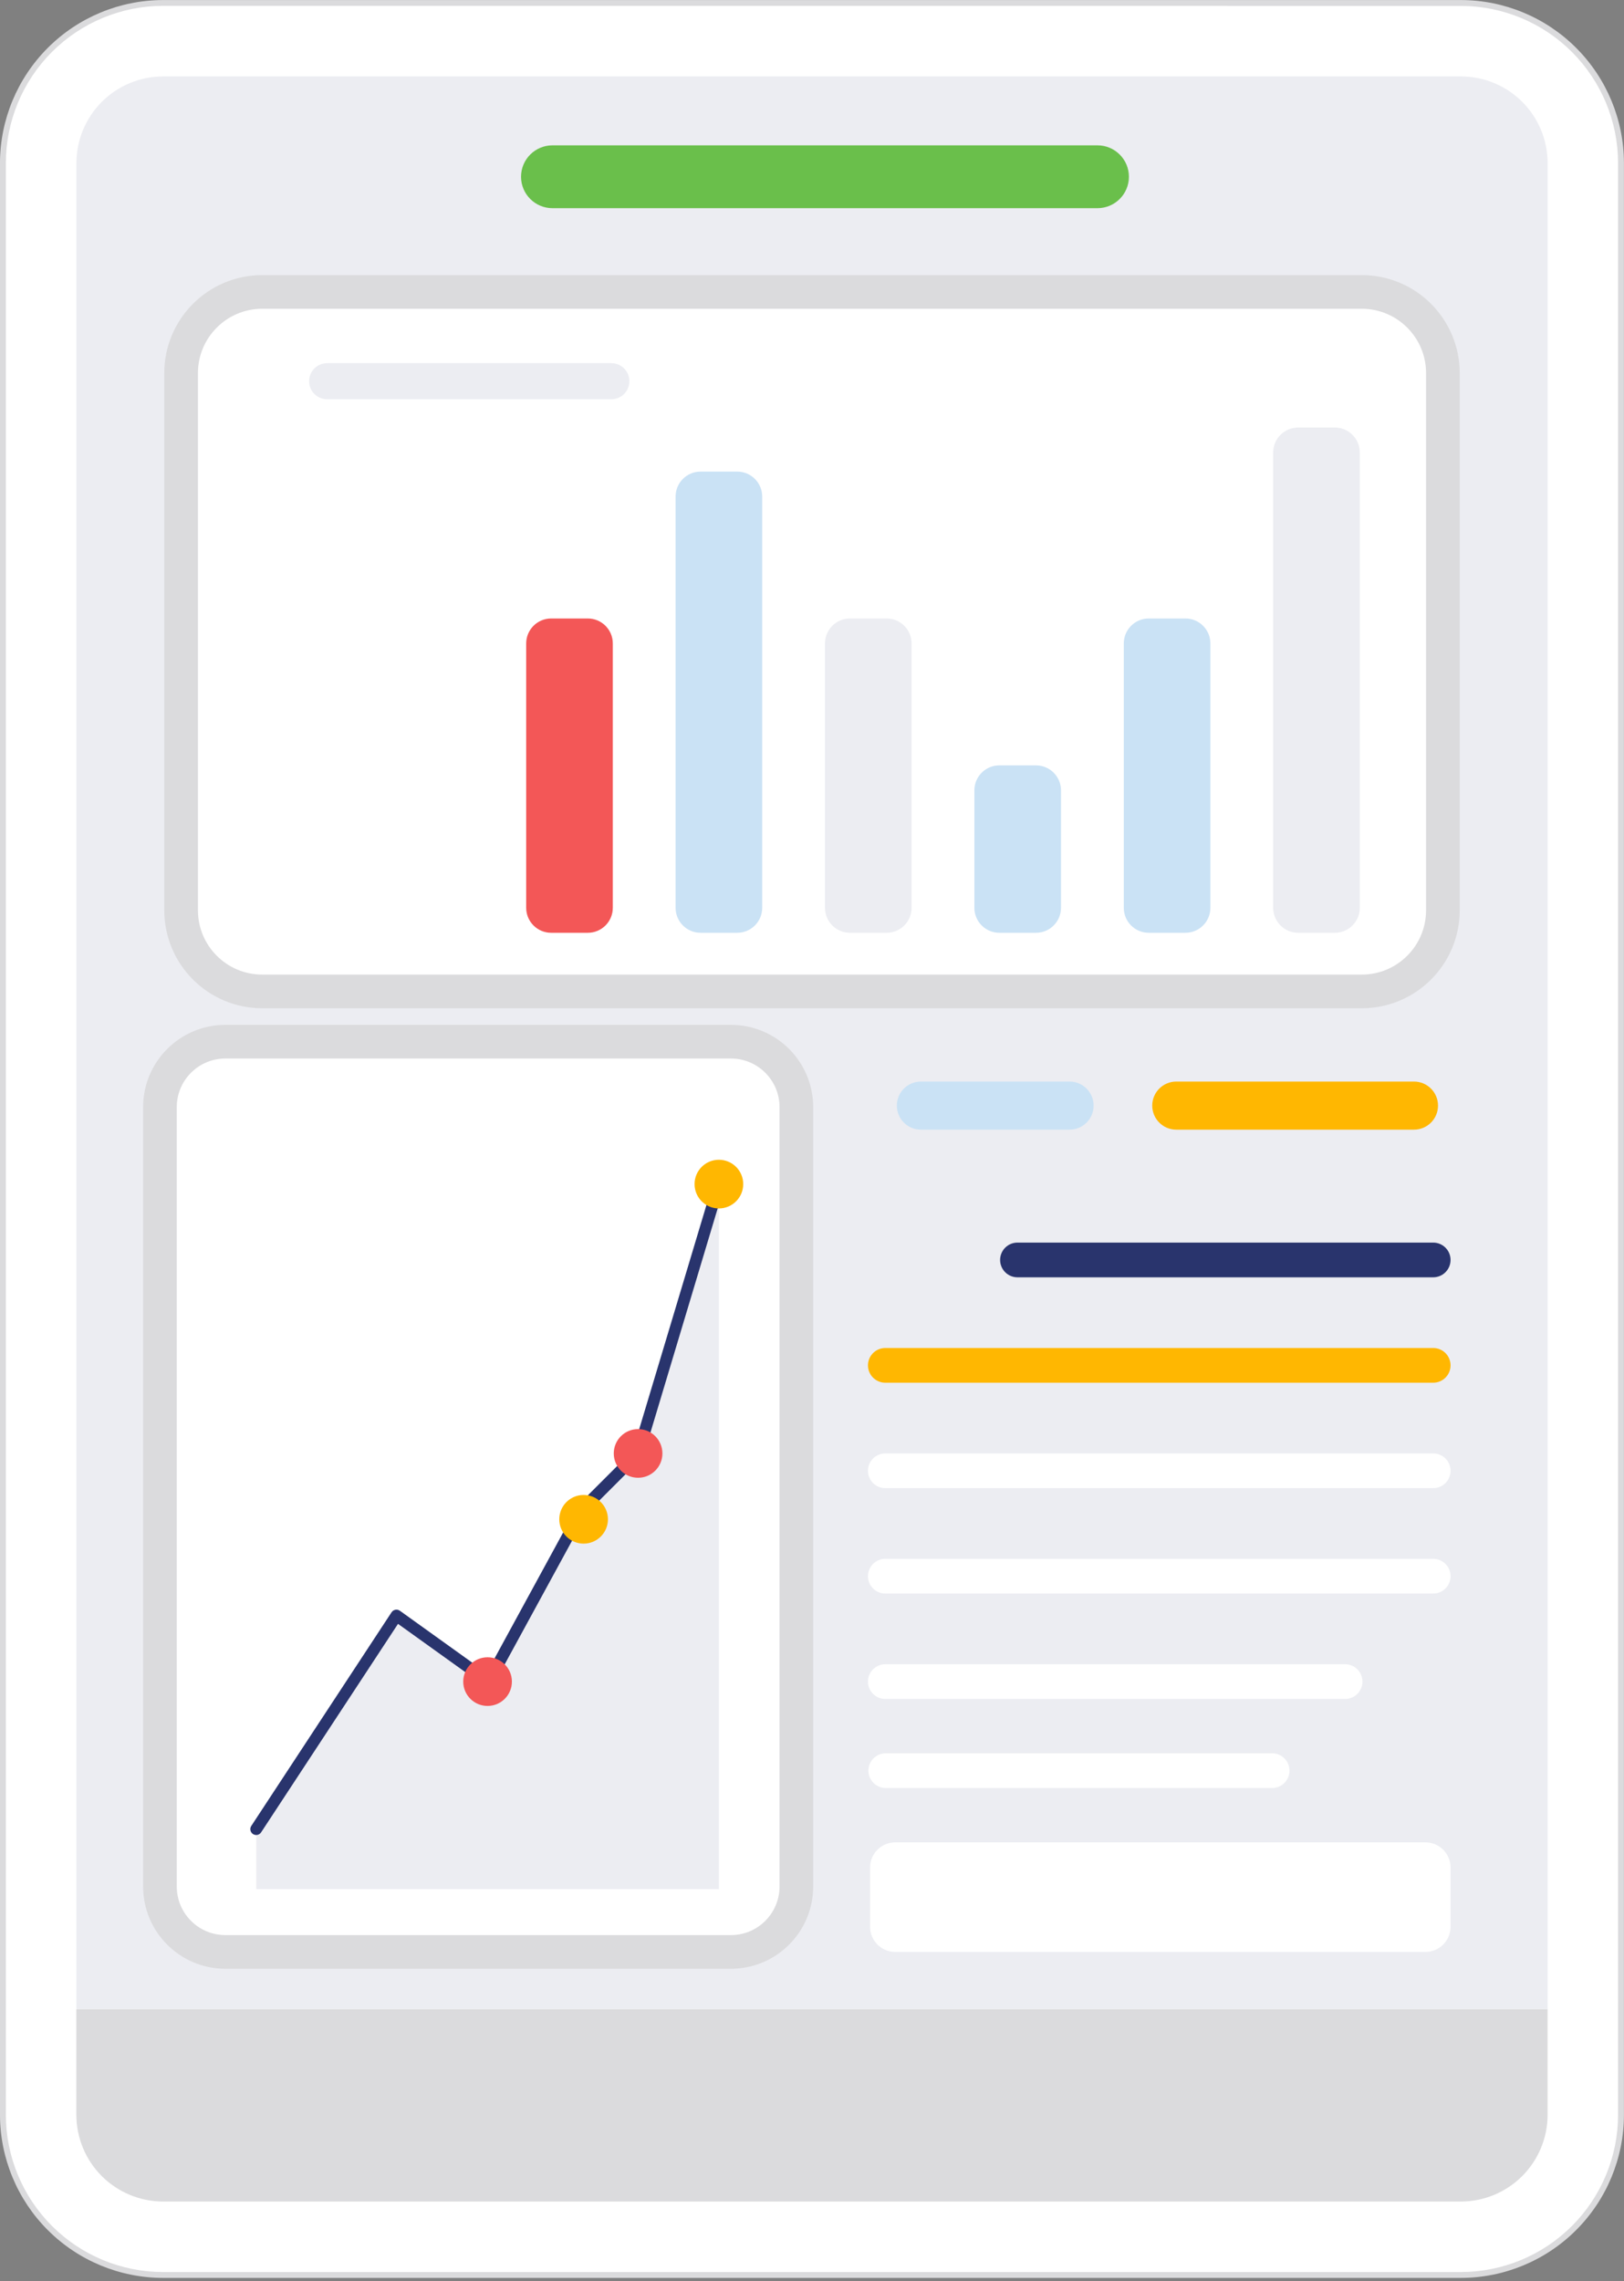 <svg xmlns="http://www.w3.org/2000/svg" width="193" height="271" viewBox="0 0 193 271" fill="none"><rect x="0" y="0" width="193" height="271" fill="#808080" stroke="none"/><g clip-path="url(#clip0_37_122)"><path d="M173.625 0.349H19.375C8.867 0.349 0.349 8.867 0.349 19.375V251.233C0.349 261.741 8.867 270.259 19.375 270.259H173.625C184.133 270.259 192.651 261.741 192.651 251.233V19.375C192.651 8.867 184.133 0.349 173.625 0.349Z" fill="white"></path><path d="M173.624 270.605H19.367C14.233 270.597 9.31 268.554 5.679 264.924C2.049 261.293 0.006 256.37 -0.002 251.236V19.375C0.006 14.24 2.049 9.318 5.679 5.687C9.31 2.056 14.233 0.013 19.367 0.006H173.624C178.758 0.013 183.681 2.056 187.312 5.687C190.942 9.318 192.986 14.24 192.993 19.375V251.236C192.986 256.37 190.942 261.293 187.312 264.924C183.681 268.554 178.758 270.597 173.624 270.605ZM19.367 0.695C14.418 0.702 9.673 2.671 6.172 6.171C2.672 9.671 0.703 14.416 0.696 19.366V251.236C0.704 256.185 2.673 260.93 6.173 264.43C9.673 267.93 14.418 269.899 19.367 269.907H173.624C178.573 269.899 183.318 267.93 186.818 264.43C190.318 260.93 192.288 256.185 192.295 251.236V19.375C192.288 14.425 190.318 9.68 186.818 6.18C183.318 2.681 178.573 0.711 173.624 0.704L19.367 0.695Z" fill="#DBDBDD"></path><path d="M183.926 19.375C183.921 16.645 182.835 14.029 180.906 12.1C178.976 10.17 176.36 9.084 173.631 9.079H19.375C16.645 9.084 14.029 10.17 12.1 12.1C10.17 14.029 9.084 16.645 9.079 19.375V238.689H183.926V19.375Z" fill="#ECEDF2"></path><path d="M9.074 238.689V251.235C9.079 253.964 10.165 256.58 12.095 258.51C14.024 260.44 16.64 261.526 19.369 261.531H173.626C176.354 261.526 178.97 260.439 180.9 258.51C182.829 256.58 183.916 253.964 183.921 251.235V238.689H9.074Z" fill="#DBDBDD"></path><path d="M130.43 17.267H65.655C63.593 17.267 61.922 18.937 61.922 20.998C61.922 23.059 63.593 24.73 65.655 24.73H130.43C132.492 24.73 134.163 23.059 134.163 20.998C134.163 18.937 132.492 17.267 130.43 17.267Z" fill="#6ABF4B"></path><path d="M161.835 34.681H31.165C25.841 34.681 21.524 38.998 21.524 44.322V108.136C21.524 113.461 25.841 117.777 31.165 117.777H161.835C167.159 117.777 171.476 113.461 171.476 108.136V44.322C171.476 38.998 167.159 34.681 161.835 34.681Z" fill="white" stroke="#DBDBDD" stroke-width="4" stroke-linecap="round" stroke-linejoin="round"></path><path d="M72.652 43.141H38.88C37.694 43.141 36.734 44.102 36.734 45.287C36.734 46.471 37.694 47.432 38.88 47.432H72.652C73.838 47.432 74.799 46.471 74.799 45.287C74.799 44.102 73.838 43.141 72.652 43.141Z" fill="#ECEDF2"></path><path d="M69.857 73.472H65.503C63.863 73.472 62.533 74.802 62.533 76.442V107.841C62.533 109.482 63.863 110.811 65.503 110.811H69.857C71.497 110.811 72.827 109.482 72.827 107.841V76.442C72.827 74.802 71.497 73.472 69.857 73.472Z" fill="#F35757"></path><path d="M87.612 56.023H83.258C81.618 56.023 80.288 57.352 80.288 58.992V107.842C80.288 109.482 81.618 110.811 83.258 110.811H87.612C89.252 110.811 90.582 109.482 90.582 107.842V58.992C90.582 57.352 89.252 56.023 87.612 56.023Z" fill="#CAE2F5"></path><path d="M105.367 73.472H101.013C99.373 73.472 98.043 74.802 98.043 76.442V107.841C98.043 109.482 99.373 110.811 101.013 110.811H105.367C107.007 110.811 108.337 109.482 108.337 107.841V76.442C108.337 74.802 107.007 73.472 105.367 73.472Z" fill="#ECEDF2"></path><path d="M123.121 90.922H118.767C117.127 90.922 115.797 92.252 115.797 93.892V107.842C115.797 109.482 117.127 110.811 118.767 110.811H123.121C124.761 110.811 126.091 109.482 126.091 107.842V93.892C126.091 92.252 124.761 90.922 123.121 90.922Z" fill="#CAE2F5"></path><path d="M140.876 73.472H136.522C134.882 73.472 133.552 74.802 133.552 76.442V107.841C133.552 109.482 134.882 110.811 136.522 110.811H140.876C142.516 110.811 143.846 109.482 143.846 107.841V76.442C143.846 74.802 142.516 73.472 140.876 73.472Z" fill="#CAE2F5"></path><path d="M158.631 50.788H154.277C152.637 50.788 151.307 52.117 151.307 53.758V107.842C151.307 109.482 152.637 110.811 154.277 110.811H158.631C160.271 110.811 161.601 109.482 161.601 107.842V53.758C161.601 52.117 160.271 50.788 158.631 50.788Z" fill="#ECEDF2"></path><path d="M86.867 123.749H26.782C22.488 123.749 19.008 127.229 19.008 131.523V224.106C19.008 228.399 22.488 231.88 26.782 231.88H86.867C91.16 231.88 94.641 228.399 94.641 224.106V131.523C94.641 127.229 91.16 123.749 86.867 123.749Z" fill="white" stroke="#DBDBDD" stroke-width="4" stroke-linecap="round" stroke-linejoin="round"></path><path d="M170.326 147.615H120.917C119.778 147.615 118.856 148.537 118.856 149.676V149.677C118.856 150.816 119.778 151.738 120.917 151.738H170.326C171.464 151.738 172.387 150.816 172.387 149.677V149.676C172.387 148.537 171.464 147.615 170.326 147.615Z" fill="#29346D"></path><path d="M170.326 160.137H105.212C104.074 160.137 103.151 161.059 103.151 162.198V162.199C103.151 163.338 104.074 164.26 105.212 164.26H170.326C171.464 164.26 172.387 163.338 172.387 162.199V162.198C172.387 161.059 171.464 160.137 170.326 160.137Z" fill="#FFB701"></path><path d="M170.326 172.661H105.212C104.074 172.661 103.151 173.583 103.151 174.721V174.723C103.151 175.861 104.074 176.784 105.212 176.784H170.326C171.464 176.784 172.387 175.861 172.387 174.723V174.721C172.387 173.583 171.464 172.661 170.326 172.661Z" fill="white"></path><path d="M170.326 185.182H105.212C104.074 185.182 103.151 186.105 103.151 187.243V187.245C103.151 188.383 104.074 189.306 105.212 189.306H170.326C171.464 189.306 172.387 188.383 172.387 187.245V187.243C172.387 186.105 171.464 185.182 170.326 185.182Z" fill="white"></path><path d="M159.856 197.704H105.212C104.074 197.704 103.151 198.627 103.151 199.765V199.767C103.151 200.905 104.074 201.828 105.212 201.828H159.856C160.994 201.828 161.917 200.905 161.917 199.767V199.765C161.917 198.627 160.994 197.704 159.856 197.704Z" fill="white"></path><path d="M151.185 208.284H105.266C104.128 208.284 103.205 209.207 103.205 210.345V210.347C103.205 211.485 104.128 212.408 105.266 212.408H151.185C152.323 212.408 153.246 211.485 153.246 210.347V210.345C153.246 209.207 152.323 208.284 151.185 208.284Z" fill="white"></path><path d="M127.111 128.485H109.438C107.861 128.485 106.582 129.764 106.582 131.341C106.582 132.919 107.861 134.198 109.438 134.198H127.111C128.689 134.198 129.968 132.919 129.968 131.341C129.968 129.764 128.689 128.485 127.111 128.485Z" fill="#CAE2F5"></path><path d="M168.042 128.485H139.79C138.213 128.485 136.934 129.764 136.934 131.341C136.934 132.919 138.213 134.198 139.79 134.198H168.042C169.619 134.198 170.898 132.919 170.898 131.341C170.898 129.764 169.619 128.485 168.042 128.485Z" fill="#FFB701"></path><path d="M85.434 140.666L75.832 172.661L69.263 179.229L58.068 199.767L47.121 191.916L30.452 217.294V224.417H85.434V140.666Z" fill="#ECEDF2"></path><path d="M85.635 139.996C85.547 139.969 85.454 139.96 85.363 139.969C85.271 139.978 85.182 140.006 85.101 140.049C85.02 140.093 84.948 140.152 84.89 140.224C84.832 140.295 84.789 140.377 84.762 140.466L75.21 172.291L68.766 178.735C68.719 178.782 68.68 178.835 68.647 178.894L57.829 198.739L47.523 191.349C47.446 191.295 47.36 191.256 47.268 191.235C47.176 191.215 47.081 191.213 46.989 191.231C46.897 191.248 46.809 191.283 46.73 191.335C46.652 191.387 46.585 191.454 46.533 191.532L29.864 216.91C29.762 217.064 29.726 217.253 29.764 217.435C29.801 217.616 29.91 217.775 30.064 217.876C30.219 217.978 30.408 218.014 30.589 217.976C30.77 217.939 30.929 217.831 31.031 217.676L47.301 192.907L57.659 200.334C57.74 200.392 57.831 200.431 57.928 200.451C58.025 200.47 58.125 200.469 58.222 200.447C58.318 200.425 58.408 200.382 58.487 200.323C58.566 200.263 58.631 200.187 58.678 200.1L69.827 179.651L76.324 173.153C76.405 173.071 76.465 172.97 76.498 172.859L86.096 140.867C86.15 140.69 86.131 140.5 86.045 140.336C85.959 140.173 85.811 140.051 85.635 139.996Z" fill="#29346D"></path><path d="M57.944 202.658C59.541 202.658 60.835 201.364 60.835 199.767C60.835 198.17 59.541 196.876 57.944 196.876C56.347 196.876 55.052 198.17 55.052 199.767C55.052 201.364 56.347 202.658 57.944 202.658Z" fill="#F35757"></path><path d="M69.358 183.376C70.955 183.376 72.249 182.082 72.249 180.485C72.249 178.888 70.955 177.594 69.358 177.594C67.761 177.594 66.466 178.888 66.466 180.485C66.466 182.082 67.761 183.376 69.358 183.376Z" fill="#FFB701"></path><path d="M75.832 175.552C77.428 175.552 78.723 174.257 78.723 172.66C78.723 171.064 77.428 169.769 75.832 169.769C74.235 169.769 72.94 171.064 72.94 172.66C72.94 174.257 74.235 175.552 75.832 175.552Z" fill="#F35757"></path><path d="M85.434 143.558C87.031 143.558 88.326 142.263 88.326 140.666C88.326 139.069 87.031 137.775 85.434 137.775C83.837 137.775 82.543 139.069 82.543 140.666C82.543 142.263 83.837 143.558 85.434 143.558Z" fill="#FFB701"></path><path d="M169.401 218.864H106.39C104.741 218.864 103.404 220.201 103.404 221.85V228.894C103.404 230.543 104.741 231.88 106.39 231.88H169.401C171.05 231.88 172.387 230.543 172.387 228.894V221.85C172.387 220.201 171.05 218.864 169.401 218.864Z" fill="white"></path></g><defs><clipPath id="clip0_37_122"><rect width="193" height="270.608" fill="white"></rect></clipPath></defs></svg>